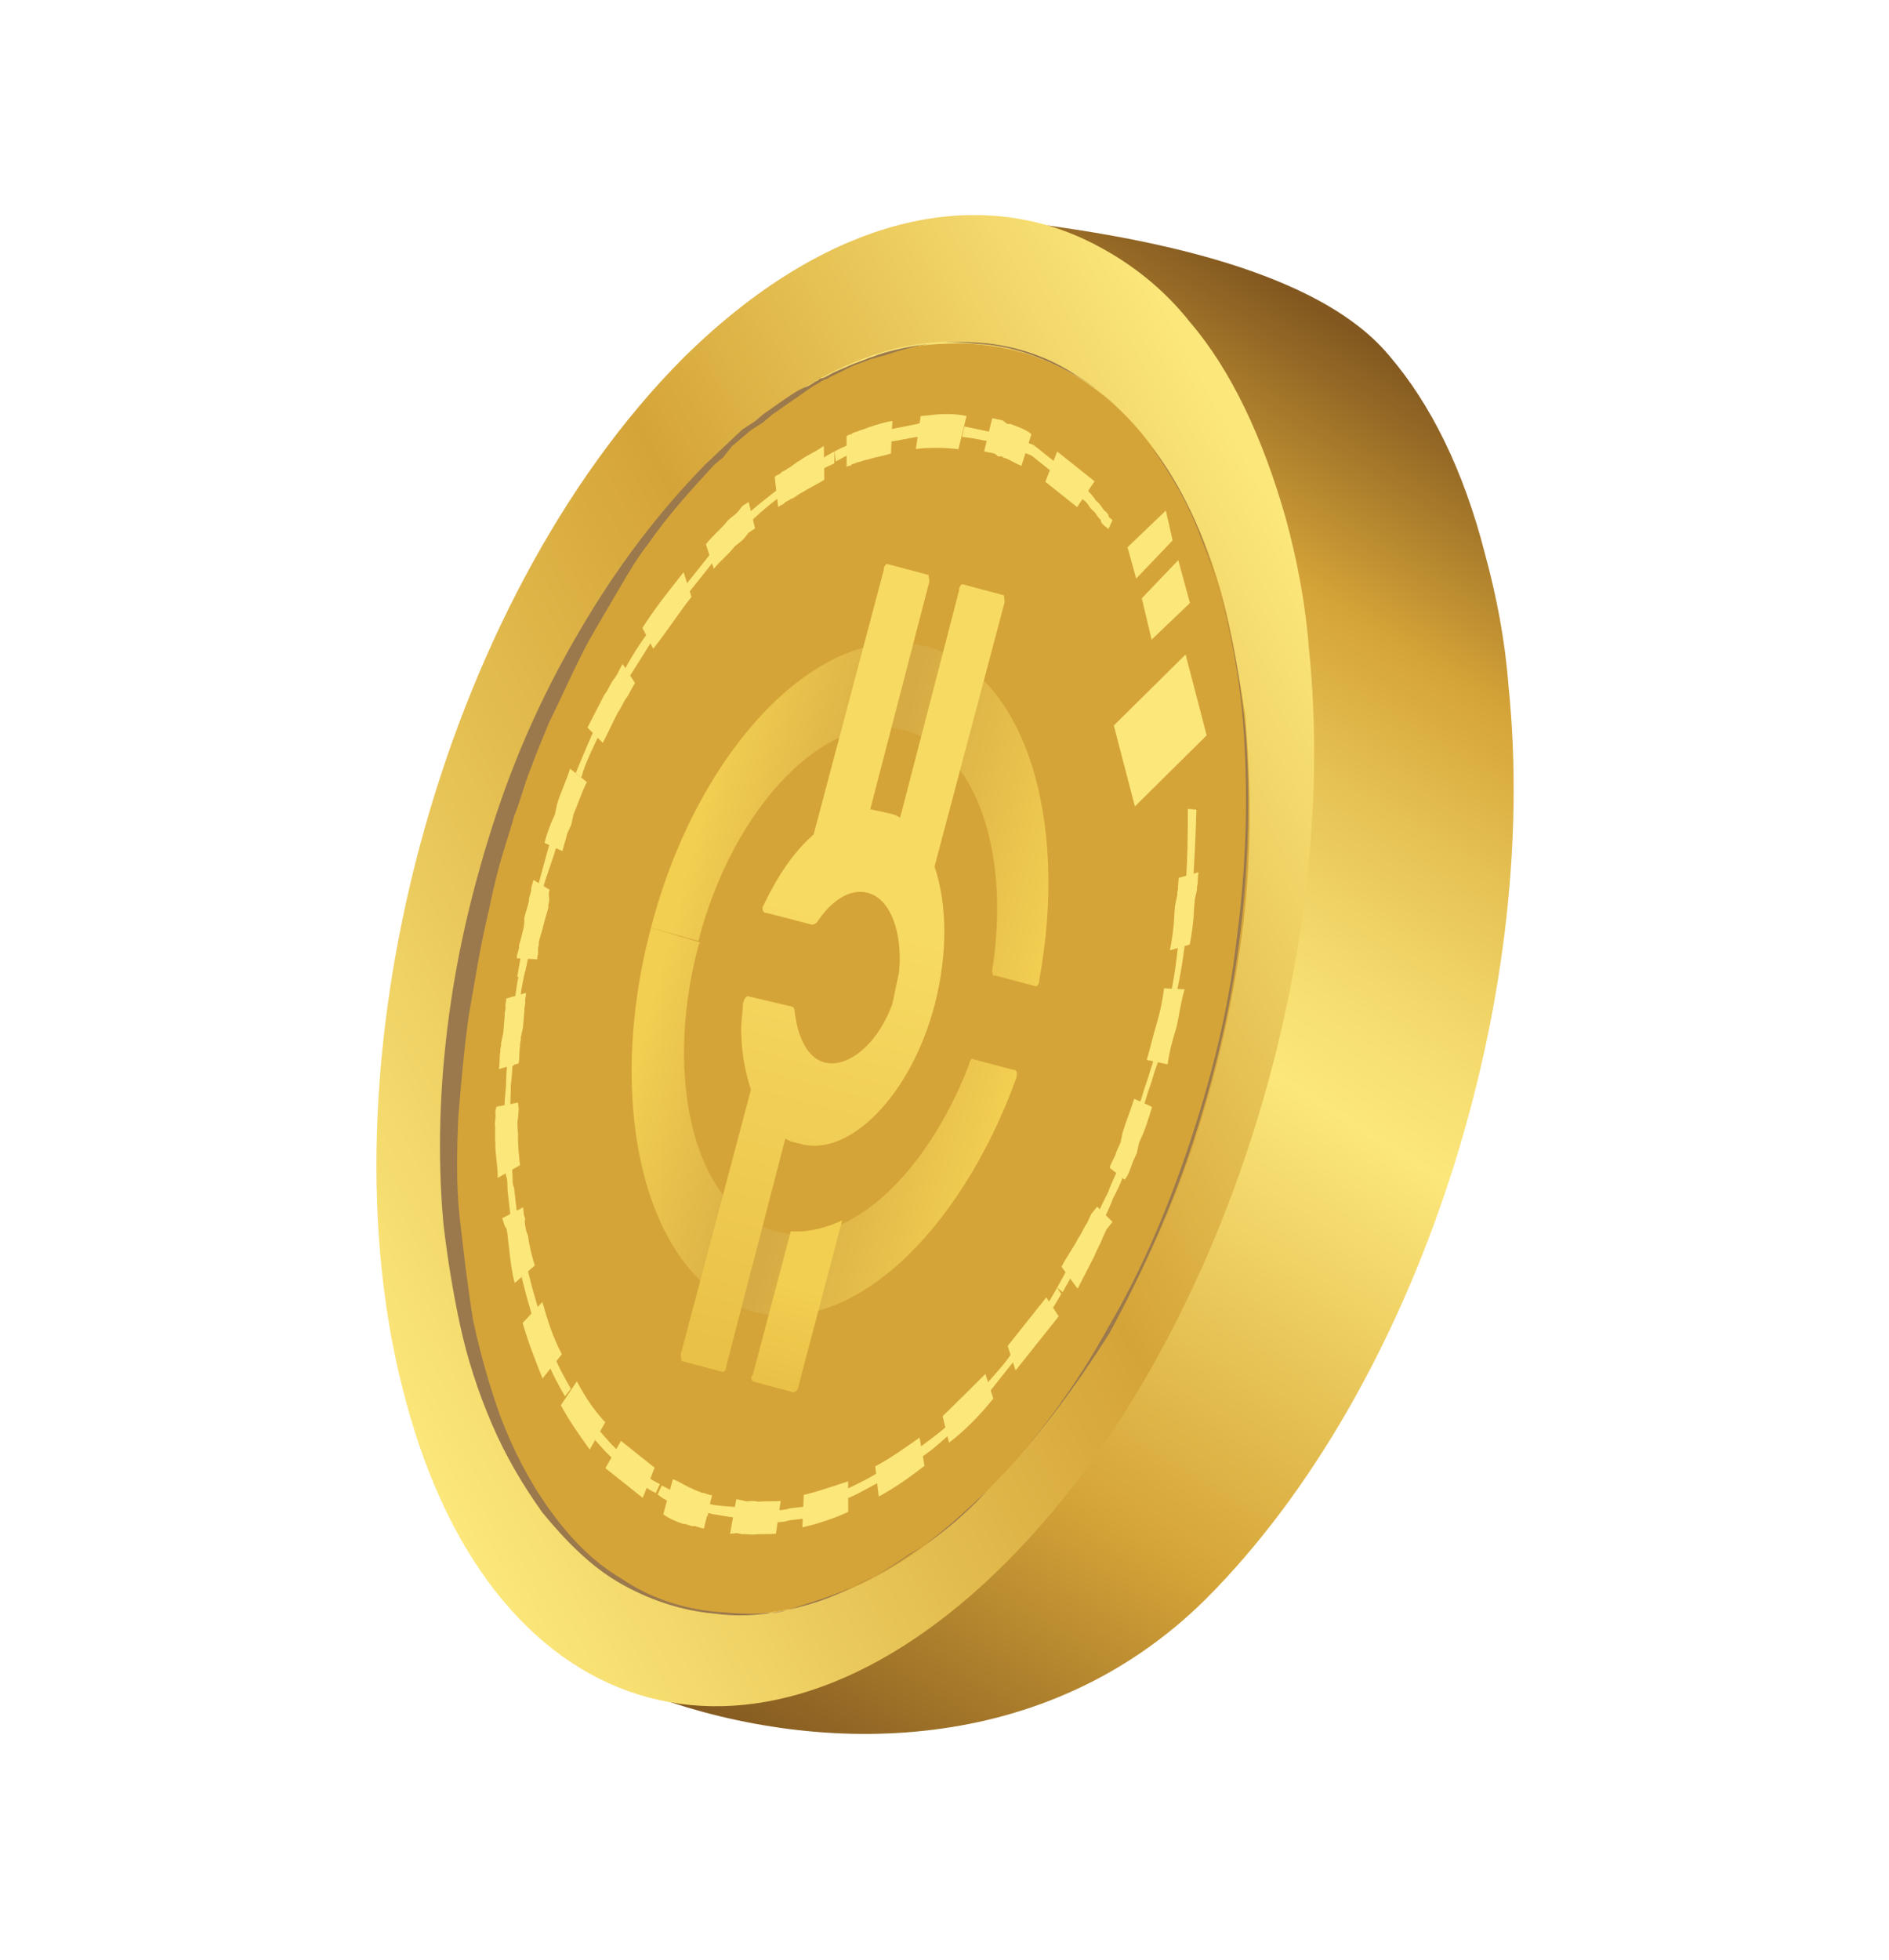 <?xml version="1.0" encoding="UTF-8"?> <svg xmlns="http://www.w3.org/2000/svg" width="107" height="111" viewBox="0 0 107 111" fill="none"> <path d="M78.705 20.158C74.13 14.616 62.111 13 55.099 12.258C51.297 11.824 53.701 18.575 49.994 22.364C36.262 36.145 29.172 62.641 34.288 81.4C36.078 87.835 32.801 94.558 37.112 96.088C46.538 99.443 59.25 99.537 68.327 90.519C80.332 78.474 87.287 56.707 85.446 38.827C85.25 36.252 84.779 33.804 84.118 31.377C82.902 26.608 81.035 22.876 78.705 20.158Z" fill="url(#paint0_linear_220_4678)"></path> <path d="M67.425 18.265C65.963 16.411 64.165 14.98 62.219 13.95C55.453 10.293 46.822 12.237 38.692 20.282C24.96 34.063 17.87 60.559 22.986 79.317C28.017 98.181 43.294 102.218 57.026 88.436C69.03 76.391 75.985 54.625 74.144 36.745C73.948 34.17 73.477 31.721 72.816 29.295C71.538 24.822 69.754 20.983 67.425 18.265Z" fill="url(#paint1_linear_220_4678)"></path> <path d="M49.489 89.004C45.778 91.062 42.084 91.578 38.513 90.637C32.956 89.152 28.826 84.138 26.779 76.288C22.473 60.42 28.475 37.896 40.143 26.274C44.987 21.49 50.091 18.985 54.949 19.395C58.729 19.639 62.218 21.552 64.908 24.902L64.634 25.029C62.049 21.763 58.666 19.935 54.97 19.585C50.218 19.259 45.199 21.658 40.355 26.443C28.687 38.065 22.853 60.377 27.053 76.161C29.078 83.82 33.209 88.835 38.66 90.236C44.111 91.637 50.102 89.32 55.725 83.773C65.751 73.781 71.827 55.29 70.077 39.901L70.457 39.858C72.123 55.352 66.046 73.844 56.043 84.026C53.789 86.206 51.661 87.795 49.489 89.004Z" fill="#FCE77A"></path> <path d="M55.896 84.427C53.053 87.349 50.102 89.32 46.959 90.447C44.005 91.552 41.134 91.686 38.556 91.017C35.873 90.264 33.483 88.708 31.576 86.327C29.564 83.861 27.951 80.677 26.822 76.668C25.693 72.659 25.302 68.374 25.437 63.644C25.595 59.103 26.322 54.498 27.429 49.85C28.642 45.286 30.447 40.847 32.59 36.851C34.818 32.749 37.384 29.09 40.249 26.359C44.567 22.019 49.1 19.579 53.513 19.462C57.82 19.261 61.667 20.941 64.675 24.544C66.687 27.009 68.3 30.193 69.323 34.118C69.835 36.08 70.178 38.254 70.522 40.428C70.848 44.144 70.922 48.176 70.425 52.274C69.929 56.372 69.031 60.322 67.754 64.317C66.476 68.311 64.775 71.968 62.862 75.457C60.654 78.883 58.403 81.929 55.896 84.427Z" fill="#D5A438"></path> <path d="M55.896 84.428C54.506 85.74 53.116 87.053 51.408 88.113C50.607 88.685 49.7 89.173 48.878 89.555C47.971 90.043 47.149 90.425 46.22 90.724C44.364 91.32 42.38 91.641 40.521 91.371C38.578 91.208 36.676 90.558 35.026 89.591C33.377 88.624 31.959 87.149 30.73 85.653C29.586 84.052 28.631 82.428 27.846 80.593C27.059 78.758 26.464 76.901 26.058 75.023C25.652 73.145 25.33 71.161 25.114 69.261C24.766 65.356 24.904 61.491 25.422 57.584C25.94 53.676 26.859 49.915 28.074 46.217C29.29 42.519 30.906 38.967 32.925 35.563C34.859 32.264 37.194 29.112 39.953 26.296C40.648 25.64 41.344 24.984 42.039 24.327L42.397 24.094L42.755 23.861L43.282 23.416C43.641 23.183 44.083 22.844 44.441 22.611C44.8 22.378 45.242 22.039 45.706 21.89C45.981 21.762 46.065 21.656 46.339 21.529C46.423 21.423 46.613 21.402 46.613 21.402L46.887 21.274C47.246 21.041 47.71 20.892 48.258 20.637L48.997 20.361C49.271 20.233 49.461 20.212 49.735 20.084C50.663 19.787 51.697 19.573 52.647 19.465C53.597 19.357 54.653 19.333 55.624 19.415C57.567 19.579 59.469 20.229 61.035 21.301C61.859 21.785 62.6 22.374 63.362 23.154C64.018 23.849 64.675 24.544 65.247 25.345C66.391 26.947 67.346 28.57 68.047 30.511C69.513 34.097 70.241 37.959 70.589 41.864C70.831 45.685 70.693 49.55 70.175 53.457C69.657 57.365 68.738 61.126 67.523 64.824C66.308 68.522 64.691 72.074 62.862 75.457C60.907 78.566 58.571 81.718 55.896 84.428ZM55.896 84.428C58.571 81.718 60.907 78.566 62.819 75.077C64.753 71.778 66.264 68.142 67.48 64.444C68.695 60.746 69.614 56.985 70.048 53.183C70.566 49.276 70.704 45.411 70.462 41.59C70.219 37.769 69.386 33.822 68.026 30.321C67.346 28.57 66.37 26.756 65.247 25.345C64.675 24.544 64.018 23.849 63.362 23.154C62.706 22.458 61.965 21.869 61.14 21.386C59.491 20.419 57.673 19.663 55.73 19.499C54.759 19.417 53.787 19.335 52.837 19.443C51.887 19.551 50.959 19.849 50.031 20.147C49.841 20.169 49.566 20.296 49.377 20.318L48.638 20.594C48.174 20.743 47.816 20.976 47.267 21.231L46.993 21.358C46.909 21.464 46.719 21.486 46.719 21.486C46.445 21.613 46.361 21.719 46.087 21.846C45.728 22.08 45.286 22.419 44.927 22.652C44.569 22.885 44.126 23.224 43.768 23.457L43.241 23.902L42.883 24.135L42.525 24.368L41.998 24.813L41.471 25.258L41.218 25.575L40.966 25.892L40.439 26.337C39.155 27.734 37.87 29.131 36.713 30.802C36.124 31.543 35.64 32.367 35.157 33.192C34.673 34.017 34.19 34.842 33.706 35.666C32.739 37.316 31.984 39.133 31.122 40.867C30.745 41.776 30.367 42.685 30.073 43.488C29.695 44.397 29.508 45.284 29.13 46.193C28.858 47.186 28.564 47.989 28.293 48.983C28.021 49.976 27.833 50.863 27.645 51.75C27.185 53.631 26.916 55.489 26.562 57.454C26.292 59.313 26.128 61.256 25.964 63.199C25.884 65.036 25.826 67.063 26.042 68.963C26.258 70.863 26.474 72.763 26.796 74.747C27.202 76.625 27.692 78.397 28.394 80.338C29.074 82.089 29.944 83.818 31.088 85.42C32.233 87.022 33.545 88.412 35.195 89.379C36.76 90.452 38.662 91.102 40.605 91.266C41.577 91.348 42.548 91.43 43.498 91.322C43.984 91.363 44.448 91.214 44.912 91.065C45.376 90.916 45.84 90.767 46.305 90.618C48.161 90.022 49.891 89.152 51.492 88.007C53.032 87.159 54.612 85.824 55.896 84.428Z" fill="#9B794D"></path> <path d="M68.35 41.638L64.285 45.66L63.091 41.081L67.156 37.059L68.35 41.638Z" fill="#FCE77A"></path> <path d="M67.402 34.144L65.232 36.219L64.677 33.877L66.741 31.718L67.402 34.144Z" fill="#FCE77A"></path> <path d="M66.422 30.599L64.358 32.758L63.868 30.986L66.037 28.911L66.422 30.599Z" fill="#FCE77A"></path> <path d="M66.27 53.805C66.395 53.214 66.499 52.432 66.518 51.757L66.559 51.271L66.622 50.975L66.684 50.679C66.663 50.489 66.747 50.383 66.725 50.194L66.766 49.708L67.884 49.388L67.843 49.874C67.865 50.064 67.781 50.17 67.802 50.36L67.74 50.655L67.677 50.951L67.636 51.437C67.617 52.113 67.513 52.894 67.388 53.486L66.27 53.805Z" fill="#FCE77A"></path> <path d="M64.955 60.016C65.165 59.319 65.29 58.727 65.499 58.03C65.709 57.333 65.834 56.741 65.938 55.959L67.099 56.02C66.89 56.717 66.786 57.499 66.661 58.09C66.451 58.788 66.242 59.485 66.138 60.266L64.955 60.016Z" fill="#FCE77A"></path> <path d="M62.859 66.124C62.922 65.828 63.175 65.511 63.237 65.215L63.468 64.708L63.531 64.412L63.593 64.116C63.803 63.419 64.034 62.912 64.243 62.214L65.258 62.676C65.049 63.373 64.839 64.071 64.524 64.684L64.461 64.98L64.399 65.276L64.168 65.783C64.021 66.184 63.958 66.48 63.706 66.798L62.859 66.124Z" fill="#FCE77A"></path> <path d="M60.129 71.726C60.444 71.113 60.781 70.69 61.096 70.077C61.264 69.865 61.411 69.464 61.58 69.252L61.81 68.745L61.979 68.533L62.147 68.322L63.015 69.185L62.847 69.397L62.678 69.608L62.447 70.115C62.301 70.517 62.132 70.729 61.986 71.13C61.67 71.743 61.355 72.356 61.04 72.97L60.129 71.726Z" fill="#FCE77A"></path> <path d="M66.151 56.994C66.486 55.705 66.63 54.438 66.775 53.17L67.155 53.127C67.01 54.395 66.781 55.768 66.447 57.056L66.151 56.994Z" fill="#FCE77A"></path> <path d="M64.204 63.566L64.267 63.27L64.329 62.974C64.414 62.868 64.476 62.573 64.56 62.467C64.707 62.065 64.77 61.77 64.917 61.368C65.063 60.966 65.126 60.671 65.273 60.269C65.335 59.973 65.482 59.572 65.545 59.276L65.841 59.339C65.694 59.74 65.631 60.036 65.484 60.437C65.338 60.839 65.275 61.135 65.128 61.536C64.981 61.938 64.919 62.234 64.772 62.635C64.688 62.741 64.625 63.037 64.541 63.143L64.478 63.438L64.416 63.734L64.204 63.566Z" fill="#FCE77A"></path> <path d="M61.644 69.822C62.044 69.103 62.337 68.3 62.737 67.581C63.03 66.778 63.429 66.059 63.723 65.256L64.04 65.509C63.747 66.312 63.453 67.115 63.054 67.834C62.76 68.637 62.361 69.356 61.962 70.075L61.644 69.822Z" fill="#FCE77A"></path> <path d="M59.879 72.909C60.278 72.191 60.677 71.472 61.077 70.753C61.476 70.034 61.875 69.315 62.169 68.512L62.486 68.764C62.087 69.483 61.793 70.286 61.394 71.005C60.995 71.724 60.595 72.443 60.196 73.162L59.879 72.909Z" fill="#FCE77A"></path> <path d="M57.079 76.211C57.415 75.787 57.836 75.259 58.173 74.835C58.342 74.624 58.594 74.306 58.762 74.095C58.847 73.989 58.931 73.883 59.015 73.778C59.099 73.672 59.183 73.566 59.268 73.46L59.967 74.535C59.883 74.641 59.799 74.747 59.63 74.958C59.546 75.064 59.462 75.17 59.294 75.382C59.125 75.593 58.873 75.91 58.704 76.122C58.283 76.651 57.862 77.18 57.526 77.603L57.079 76.211Z" fill="#FCE77A"></path> <path d="M53.394 80.19C54.173 79.427 54.952 78.665 55.816 77.797L56.263 79.19C55.505 80.142 54.642 81.01 53.756 81.688L53.394 80.19Z" fill="#FCE77A"></path> <path d="M49.579 83.029C50.486 82.541 51.287 81.969 52.088 81.397L52.366 83.001C51.481 83.679 50.68 84.251 49.774 84.739L49.579 83.029Z" fill="#FCE77A"></path> <path d="M45.529 84.644C46.373 84.452 47.112 84.176 48.04 83.878L48.044 85.609C47.222 85.991 46.294 86.289 45.449 86.481L45.529 84.644Z" fill="#FCE77A"></path> <path d="M41.708 84.886L42.004 84.949L42.3 85.011C42.489 84.99 42.679 84.968 42.975 85.031C43.355 84.988 43.841 85.028 44.221 84.985L43.951 86.844C43.571 86.887 43.085 86.846 42.706 86.89C42.516 86.911 42.22 86.849 42.03 86.87L41.734 86.808L41.544 86.829L41.354 86.851L41.708 84.886Z" fill="#FCE77A"></path> <path d="M38.115 83.755C38.517 83.902 38.834 84.154 39.236 84.301C39.342 84.385 39.638 84.448 39.743 84.532C39.933 84.51 40.145 84.679 40.335 84.657L39.875 86.538C39.685 86.559 39.474 86.391 39.283 86.412C39.094 86.434 38.882 86.266 38.692 86.287C38.291 86.141 37.889 85.994 37.572 85.741L38.115 83.755Z" fill="#FCE77A"></path> <path d="M55.796 78.473C56.301 77.839 56.997 77.182 57.396 76.463L57.545 76.927C56.956 77.668 56.45 78.303 55.861 79.043L55.796 78.473Z" fill="#FCE77A"></path> <path d="M51.794 82.2C52.321 81.755 53.038 81.288 53.648 80.738L53.797 81.202C53.187 81.752 52.576 82.303 51.943 82.664L51.794 82.2Z" fill="#FCE77A"></path> <path d="M47.535 84.512C48.357 84.13 49.18 83.748 49.897 83.281L49.961 83.851C49.139 84.234 48.338 84.806 47.494 84.998L47.535 84.512Z" fill="#FCE77A"></path> <path d="M43.42 85.557C43.8 85.514 44.286 85.555 44.75 85.406L44.94 85.385L45.13 85.363C45.32 85.341 45.32 85.341 45.51 85.32C45.7 85.298 45.974 85.171 46.164 85.149L46.145 85.825C45.955 85.846 45.68 85.974 45.49 85.995C45.3 86.017 45.3 86.017 45.111 86.039L44.92 86.06L44.73 86.082C44.266 86.231 43.781 86.19 43.401 86.233L43.42 85.557Z" fill="#FCE77A"></path> <path d="M39.407 84.955C39.808 85.102 40.4 85.227 40.885 85.268C41.371 85.309 41.857 85.35 42.343 85.391L42.218 85.982C41.732 85.942 41.246 85.9 40.654 85.775C40.169 85.734 39.661 85.503 39.176 85.462L39.407 84.955Z" fill="#FCE77A"></path> <path d="M37.483 84.116C37.99 84.347 38.308 84.599 38.815 84.83C39.322 85.061 39.724 85.208 40.21 85.249L40.084 85.84C39.599 85.799 39.091 85.569 38.584 85.338C38.077 85.106 37.675 84.96 37.252 84.623L37.483 84.116Z" fill="#FCE77A"></path> <path d="M58.406 75.194C58.996 74.453 59.479 73.629 59.879 72.91L60.112 73.268C59.628 74.093 59.145 74.918 58.555 75.658L58.406 75.194Z" fill="#FCE77A"></path> <path d="M35.175 81.588L35.281 81.672L35.386 81.756L35.598 81.925C35.81 82.093 35.915 82.177 36.127 82.346C36.444 82.598 36.762 82.851 37.079 83.103L36.408 84.815C36.09 84.563 35.773 84.31 35.35 83.973C35.138 83.805 35.032 83.721 34.821 83.552L34.504 83.3L34.398 83.216L34.292 83.132L35.175 81.588Z" fill="#FCE77A"></path> <path d="M32.675 78.216C33.163 79.123 33.629 79.839 34.285 80.534L33.403 82.078C32.83 81.277 32.258 80.476 31.77 79.57L32.675 78.216Z" fill="#FCE77A"></path> <path d="M30.721 73.723C31.04 74.842 31.338 75.77 31.826 76.677L30.732 78.052C30.328 77.039 29.924 76.027 29.605 74.909L30.721 73.723Z" fill="#FCE77A"></path> <path d="M29.63 68.363L29.673 68.743C29.695 68.933 29.801 69.017 29.716 69.123C29.76 69.503 29.781 69.693 29.909 69.967C29.974 70.537 30.144 71.191 30.293 71.655L29.155 72.65C28.985 71.996 28.92 71.426 28.855 70.856C28.812 70.476 28.79 70.286 28.747 69.906C28.726 69.716 28.704 69.526 28.598 69.442L28.449 68.978L29.63 68.363Z" fill="#FCE77A"></path> <path d="M29.34 62.43L29.362 62.62L29.384 62.81L29.343 63.296C29.28 63.592 29.323 63.972 29.345 64.162C29.326 64.838 29.39 65.407 29.455 65.977L28.19 66.698C28.209 66.023 28.039 65.369 28.058 64.693C28.015 64.313 28.078 64.017 28.034 63.637L28.075 63.151L28.054 62.962L28.116 62.666L29.34 62.43Z" fill="#FCE77A"></path> <path d="M29.789 56.221C29.811 56.411 29.726 56.517 29.748 56.707C29.77 56.897 29.685 57.003 29.707 57.193L29.666 57.678L29.625 58.164L29.562 58.46L29.5 58.756C29.521 58.946 29.437 59.051 29.459 59.242C29.396 59.537 29.439 59.917 29.377 60.213L28.259 60.533C28.321 60.237 28.278 59.857 28.341 59.561C28.319 59.371 28.403 59.265 28.382 59.075L28.444 58.78L28.507 58.484L28.548 57.998L28.589 57.512C28.567 57.322 28.651 57.217 28.63 57.027C28.608 56.837 28.692 56.731 28.671 56.541L29.789 56.221Z" fill="#FCE77A"></path> <path d="M33.843 80.873C34.288 81.4 34.732 81.927 35.156 82.264L34.925 82.771C34.396 82.35 33.951 81.823 33.506 81.296L33.843 80.873Z" fill="#FCE77A"></path> <path d="M31.34 76.636C31.617 77.374 31.977 78.007 32.338 78.639L32.001 79.062C31.641 78.43 31.28 77.797 31.004 77.059L31.34 76.636Z" fill="#FCE77A"></path> <path d="M29.786 71.424C30 72.458 30.319 73.576 30.617 74.504L30.28 74.928C29.982 73.999 29.663 72.881 29.449 71.847L29.786 71.424Z" fill="#FCE77A"></path> <path d="M29.01 65.45L29.032 65.64L29.053 65.83L29.012 66.316C29.056 66.696 28.993 66.992 29.121 67.266C29.164 67.646 29.185 67.836 29.229 68.216C29.25 68.406 29.272 68.596 29.293 68.786L29.315 68.976L29.337 69.166L28.978 69.399L28.957 69.209L28.935 69.019C28.913 68.829 28.892 68.639 28.87 68.449C28.827 68.069 28.805 67.879 28.762 67.499C28.719 67.119 28.782 66.823 28.654 66.549L28.589 65.979L28.568 65.789L28.546 65.599L29.01 65.45Z" fill="#FCE77A"></path> <path d="M29.142 58.989C29.038 59.77 29.04 60.636 28.937 61.418C28.939 62.283 28.835 63.065 28.922 63.825L28.563 64.058C28.561 63.192 28.559 62.327 28.662 61.545C28.66 60.679 28.764 59.898 28.846 58.926L29.142 58.989Z" fill="#FCE77A"></path> <path d="M29.681 55.271C29.493 56.159 29.39 56.94 29.392 57.806C29.288 58.587 29.206 59.559 29.103 60.34L28.723 60.384C28.721 59.518 28.908 58.631 29.012 57.849C29.116 57.068 29.198 56.096 29.385 55.209L29.681 55.271Z" fill="#FCE77A"></path> <path d="M35.918 83.043C36.447 83.464 36.87 83.8 37.377 84.031L37.146 84.539C36.639 84.308 36.11 83.887 35.581 83.466L35.918 83.043Z" fill="#FCE77A"></path> <path d="M31.147 50.39C31.062 50.496 31.084 50.686 31.106 50.876C31.127 51.066 31.043 51.171 31.065 51.361C31.002 51.657 30.855 52.059 30.793 52.354C30.73 52.65 30.583 53.052 30.521 53.348C30.542 53.538 30.458 53.643 30.48 53.833C30.501 54.023 30.417 54.129 30.439 54.319L29.277 54.259C29.256 54.069 29.34 53.963 29.402 53.667C29.381 53.477 29.465 53.371 29.528 53.076C29.59 52.78 29.737 52.378 29.694 51.998C29.756 51.703 29.903 51.301 29.966 51.005C29.944 50.815 30.028 50.709 30.091 50.414C30.069 50.224 30.154 50.118 30.216 49.822L31.147 50.39Z" fill="#FCE77A"></path> <path d="M33.242 44.282C32.927 44.895 32.718 45.592 32.487 46.1L32.424 46.395L32.362 46.691L32.131 47.199C32.068 47.494 31.922 47.896 31.859 48.192L30.844 47.73C30.907 47.434 31.054 47.032 31.2 46.631L31.431 46.123L31.494 45.828L31.556 45.532C31.766 44.835 32.081 44.221 32.29 43.524L33.242 44.282Z" fill="#FCE77A"></path> <path d="M35.973 38.68C35.805 38.891 35.658 39.293 35.49 39.504C35.321 39.716 35.174 40.117 35.006 40.329C34.691 40.942 34.46 41.45 34.145 42.063L33.277 41.199C33.592 40.586 33.907 39.973 34.222 39.36C34.475 39.042 34.538 38.747 34.79 38.429C35.043 38.112 35.105 37.816 35.274 37.605L35.973 38.68Z" fill="#FCE77A"></path> <path d="M39.17 33.794C38.412 34.746 37.761 35.782 37.003 36.734L36.387 35.554C37.123 34.411 37.881 33.459 38.723 32.401L39.17 33.794Z" fill="#FCE77A"></path> <path d="M42.771 29.921L42.413 30.154C42.328 30.259 42.244 30.365 42.16 30.471C41.992 30.683 41.717 30.81 41.549 31.022C41.212 31.445 40.77 31.784 40.433 32.207L39.986 30.814C40.407 30.285 40.849 29.947 41.186 29.523C41.355 29.312 41.629 29.184 41.797 28.973C41.881 28.867 41.965 28.761 42.05 28.655L42.408 28.422L42.771 29.921Z" fill="#FCE77A"></path> <path d="M46.691 27.166C46.333 27.399 45.785 27.654 45.426 27.887C45.152 28.014 44.984 28.226 44.794 28.247C44.709 28.353 44.52 28.375 44.435 28.481C44.351 28.586 44.161 28.608 44.077 28.714L43.883 27.004C43.967 26.898 44.157 26.877 44.241 26.771C44.325 26.665 44.515 26.643 44.599 26.538C44.873 26.41 45.042 26.199 45.316 26.071C45.759 25.732 46.223 25.583 46.665 25.244L46.691 27.166Z" fill="#FCE77A"></path> <path d="M31.604 47.644C31.332 48.637 30.954 49.546 30.683 50.539L30.387 50.476C30.659 49.483 30.931 48.49 31.203 47.497L31.604 47.644Z" fill="#FCE77A"></path> <path d="M34.058 41.303C33.681 42.212 33.197 43.037 32.925 44.03L32.608 43.777C32.986 42.868 33.363 41.959 33.825 40.945L34.058 41.303Z" fill="#FCE77A"></path> <path d="M37.275 35.741C36.623 36.778 35.971 37.814 35.319 38.85L35.086 38.492C35.632 37.371 36.284 36.335 37.042 35.383L37.275 35.741Z" fill="#FCE77A"></path> <path d="M40.979 31.086C40.811 31.298 40.642 31.51 40.39 31.827C40.306 31.933 40.221 32.038 40.137 32.144L39.885 32.462C39.464 32.991 39.127 33.414 38.706 33.943L38.557 33.479C38.978 32.95 39.399 32.421 39.736 31.997L40.072 31.574C40.157 31.469 40.241 31.363 40.409 31.151C40.578 30.94 40.83 30.622 41.104 30.495L40.979 31.086Z" fill="#FCE77A"></path> <path d="M45.003 27.55C43.928 28.25 42.874 29.139 41.927 30.113L41.778 29.649C42.725 28.675 43.885 27.87 44.854 27.086L45.003 27.55Z" fill="#FCE77A"></path> <path d="M47.259 26.235C46.711 26.49 46.162 26.745 45.72 27.084C45.171 27.338 44.645 27.783 44.118 28.228L44.053 27.658C44.58 27.213 45.128 26.958 45.655 26.514C46.203 26.259 46.73 25.814 47.278 25.559L47.259 26.235Z" fill="#FCE77A"></path> <path d="M30.307 52.313C30.035 53.306 29.953 54.278 29.681 55.271L29.301 55.314C29.467 54.237 29.655 53.35 29.927 52.357L30.307 52.313Z" fill="#FCE77A"></path> <path d="M50.467 25.678C50.003 25.827 49.623 25.87 49.159 26.019C48.969 26.041 48.695 26.168 48.505 26.19C48.42 26.296 48.315 26.211 48.23 26.317C48.146 26.423 48.041 26.339 47.956 26.445L47.952 24.713C48.036 24.607 48.226 24.586 48.226 24.586C48.31 24.48 48.5 24.458 48.5 24.458C48.774 24.331 48.964 24.309 49.239 24.182C49.703 24.033 50.167 23.884 50.547 23.841L50.467 25.678Z" fill="#FCE77A"></path> <path d="M54.288 25.436C53.507 25.332 52.641 25.335 51.881 25.421L52.151 23.562C53.101 23.454 53.861 23.368 54.748 23.556L54.288 25.436Z" fill="#FCE77A"></path> <path d="M57.859 26.377C57.458 26.23 57.14 25.978 56.844 25.915C56.739 25.831 56.739 25.831 56.549 25.852L56.443 25.768L56.337 25.684L56.041 25.621L55.745 25.559L56.205 23.678L56.501 23.741L56.797 23.804L56.903 23.888L57.008 23.972C57.114 24.056 57.198 23.95 57.304 24.035C57.706 24.181 58.107 24.328 58.425 24.581L57.859 26.377Z" fill="#FCE77A"></path> <path d="M61.011 28.713L60.8 28.544L60.588 28.376C60.482 28.292 60.377 28.207 60.377 28.207C60.271 28.123 60.165 28.039 60.165 28.039C59.848 27.787 59.53 27.534 59.213 27.281L59.884 25.569C60.202 25.822 60.519 26.075 60.942 26.411C61.048 26.495 61.154 26.58 61.154 26.58C61.259 26.664 61.365 26.748 61.365 26.748L61.683 27L62 27.253L61.011 28.713Z" fill="#FCE77A"></path> <path d="M52.09 24.724C51.521 24.789 50.866 24.959 50.297 25.024L50.316 24.348C50.97 24.178 51.54 24.113 52.194 23.942L52.09 24.724Z" fill="#FCE77A"></path> <path d="M56.166 25.03C55.575 24.905 54.983 24.78 54.498 24.739L54.623 24.147C55.214 24.272 55.806 24.398 56.398 24.523L56.166 25.03Z" fill="#FCE77A"></path> <path d="M59.739 26.837C59.634 26.752 59.634 26.752 59.528 26.668L59.316 26.5L59.105 26.331L58.999 26.247L58.893 26.163L58.682 25.995L58.47 25.826C58.364 25.742 58.069 25.68 57.963 25.595L58.088 25.004C58.194 25.088 58.489 25.151 58.595 25.235L58.807 25.403L59.018 25.572L59.124 25.656L59.23 25.74L59.442 25.908L59.653 26.077C59.759 26.161 59.759 26.161 59.865 26.245L59.739 26.837Z" fill="#FCE77A"></path> <path d="M62.788 29.954L62.682 29.87L62.577 29.786C62.471 29.701 62.365 29.617 62.343 29.427C62.132 29.259 62.11 29.069 61.898 28.901C61.687 28.732 61.665 28.542 61.454 28.374C61.242 28.205 61.136 28.121 61.009 27.847L61.24 27.34C61.452 27.508 61.557 27.592 61.685 27.866C61.896 28.035 62.024 28.309 62.13 28.393C62.341 28.562 62.468 28.836 62.574 28.92C62.68 29.004 62.786 29.088 62.807 29.278L62.913 29.362L63.019 29.447L62.788 29.954Z" fill="#FCE77A"></path> <path d="M49.178 25.343C48.524 25.514 47.976 25.769 47.343 26.129L47.278 25.559C47.911 25.199 48.565 25.028 49.113 24.773L49.178 25.343Z" fill="#FCE77A"></path> <path d="M67.612 50.381L67.127 50.34L67.422 50.403L67.127 50.34C67.127 50.34 67.293 49.263 67.284 45.8L67.77 45.841C67.673 49.22 67.507 50.297 67.612 50.381Z" fill="#FCE77A"></path> <path d="M52.48 36.611C46.627 35.063 39.551 42.218 36.874 52.529L39.558 53.282C41.565 45.549 46.915 40.13 51.289 41.365C55.261 42.452 57.261 48.191 56.201 54.95C56.223 55.14 56.244 55.33 56.328 55.224L58.61 55.831C58.716 55.915 58.885 55.703 58.863 55.513C60.592 46.176 57.931 38.011 52.48 36.611Z" fill="url(#paint2_linear_220_4678)"></path> <path d="M36.874 52.529C34.114 62.946 36.757 72.652 42.716 74.284C48.167 75.685 54.339 69.883 57.568 61.049C57.63 60.753 57.609 60.563 57.419 60.585L55.137 59.978C55.031 59.894 54.947 60 54.884 60.296C52.43 66.636 47.901 70.808 43.929 69.72C39.471 68.591 37.488 61.312 39.58 53.472C39.58 53.472 39.58 53.472 39.664 53.367L36.874 52.529Z" fill="url(#paint3_linear_220_4678)"></path> <path d="M47.707 69.098L45.218 78.522C45.24 78.712 44.965 78.839 44.965 78.839L42.684 78.233C42.578 78.148 42.472 78.064 42.64 77.853L44.794 69.718C46.252 69.841 47.707 69.098 47.707 69.098Z" fill="url(#paint4_linear_220_4678)"></path> <path d="M52.954 56.859C53.038 56.753 53.038 56.753 52.954 56.859C53.686 53.986 53.658 51.198 52.934 49.068L56.908 34.087C56.886 33.897 56.865 33.707 56.865 33.707L54.583 33.1C54.477 33.016 54.309 33.228 54.33 33.418L50.985 46.306C50.773 46.138 50.477 46.075 50.181 46.013C49.886 45.95 49.59 45.888 49.294 45.825L52.64 32.936C52.618 32.746 52.596 32.556 52.596 32.556L50.315 31.95C50.209 31.866 50.04 32.077 50.062 32.267L46.088 47.248C44.951 48.243 44.046 49.597 43.269 51.225C43.101 51.437 43.228 51.711 43.418 51.689L45.996 52.358C45.996 52.358 46.186 52.337 46.27 52.231C47.09 50.983 48.165 50.283 49.158 50.555C50.447 50.89 51.149 52.831 50.923 55.069C50.797 55.661 50.672 56.252 50.547 56.844C49.813 58.852 48.423 60.165 47.177 60.21C45.932 60.255 45.21 58.99 45.016 57.281C44.994 57.09 44.994 57.09 44.889 57.006L42.417 56.421C42.311 56.337 42.142 56.549 42.08 56.845C42.06 57.52 41.935 58.112 42 58.682C42.024 59.737 42.238 60.772 42.536 61.7L38.562 76.681C38.584 76.871 38.605 77.061 38.605 77.061L40.887 77.667C40.993 77.751 41.161 77.54 41.14 77.35L44.485 64.461C44.697 64.629 44.993 64.692 45.288 64.754C48.078 65.592 51.616 62.014 52.954 56.859Z" fill="url(#paint5_linear_220_4678)"></path> <defs> <linearGradient id="paint0_linear_220_4678" x1="34.977" y1="94.622" x2="80.791" y2="20.669" gradientUnits="userSpaceOnUse"> <stop stop-color="#825820"></stop> <stop offset="0.251" stop-color="#D5A438"></stop> <stop offset="0.555" stop-color="#FCE77A"></stop> <stop offset="0.621" stop-color="#F6DD70"></stop> <stop offset="0.731" stop-color="#E7C356"></stop> <stop offset="0.836" stop-color="#D5A438"></stop> <stop offset="0.994" stop-color="#825820"></stop> </linearGradient> <linearGradient id="paint1_linear_220_4678" x1="17.309" y1="70.786" x2="78.5" y2="37.946" gradientUnits="userSpaceOnUse"> <stop stop-color="#FCE77A"></stop> <stop offset="0.322" stop-color="#E4BE51"></stop> <stop offset="0.557" stop-color="#D5A438"></stop> <stop offset="0.982" stop-color="#FCE77A"></stop> </linearGradient> <linearGradient id="paint2_linear_220_4678" x1="39.303" y1="43.109" x2="60.699" y2="48.737" gradientUnits="userSpaceOnUse"> <stop offset="0.052" stop-color="#F2CE51"></stop> <stop offset="0.487" stop-color="#D6AA44"></stop> <stop offset="0.997" stop-color="#F2CE51"></stop> </linearGradient> <linearGradient id="paint3_linear_220_4678" x1="34.357" y1="61.908" x2="55.754" y2="67.536" gradientUnits="userSpaceOnUse"> <stop offset="0.052" stop-color="#F2CE51"></stop> <stop offset="0.487" stop-color="#D6AA44"></stop> <stop offset="0.997" stop-color="#F2CE51"></stop> </linearGradient> <linearGradient id="paint4_linear_220_4678" x1="43.811" y1="78.531" x2="46.43" y2="68.7" gradientUnits="userSpaceOnUse"> <stop offset="0.031" stop-color="#EAC147"></stop> <stop offset="0.573" stop-color="#F2CE51"></stop> </linearGradient> <linearGradient id="paint5_linear_220_4678" x1="41.749" y1="77.982" x2="53.778" y2="32.828" gradientUnits="userSpaceOnUse"> <stop offset="0.031" stop-color="#EAC147"></stop> <stop offset="0.573" stop-color="#F7DA62"></stop> </linearGradient> </defs> </svg> 